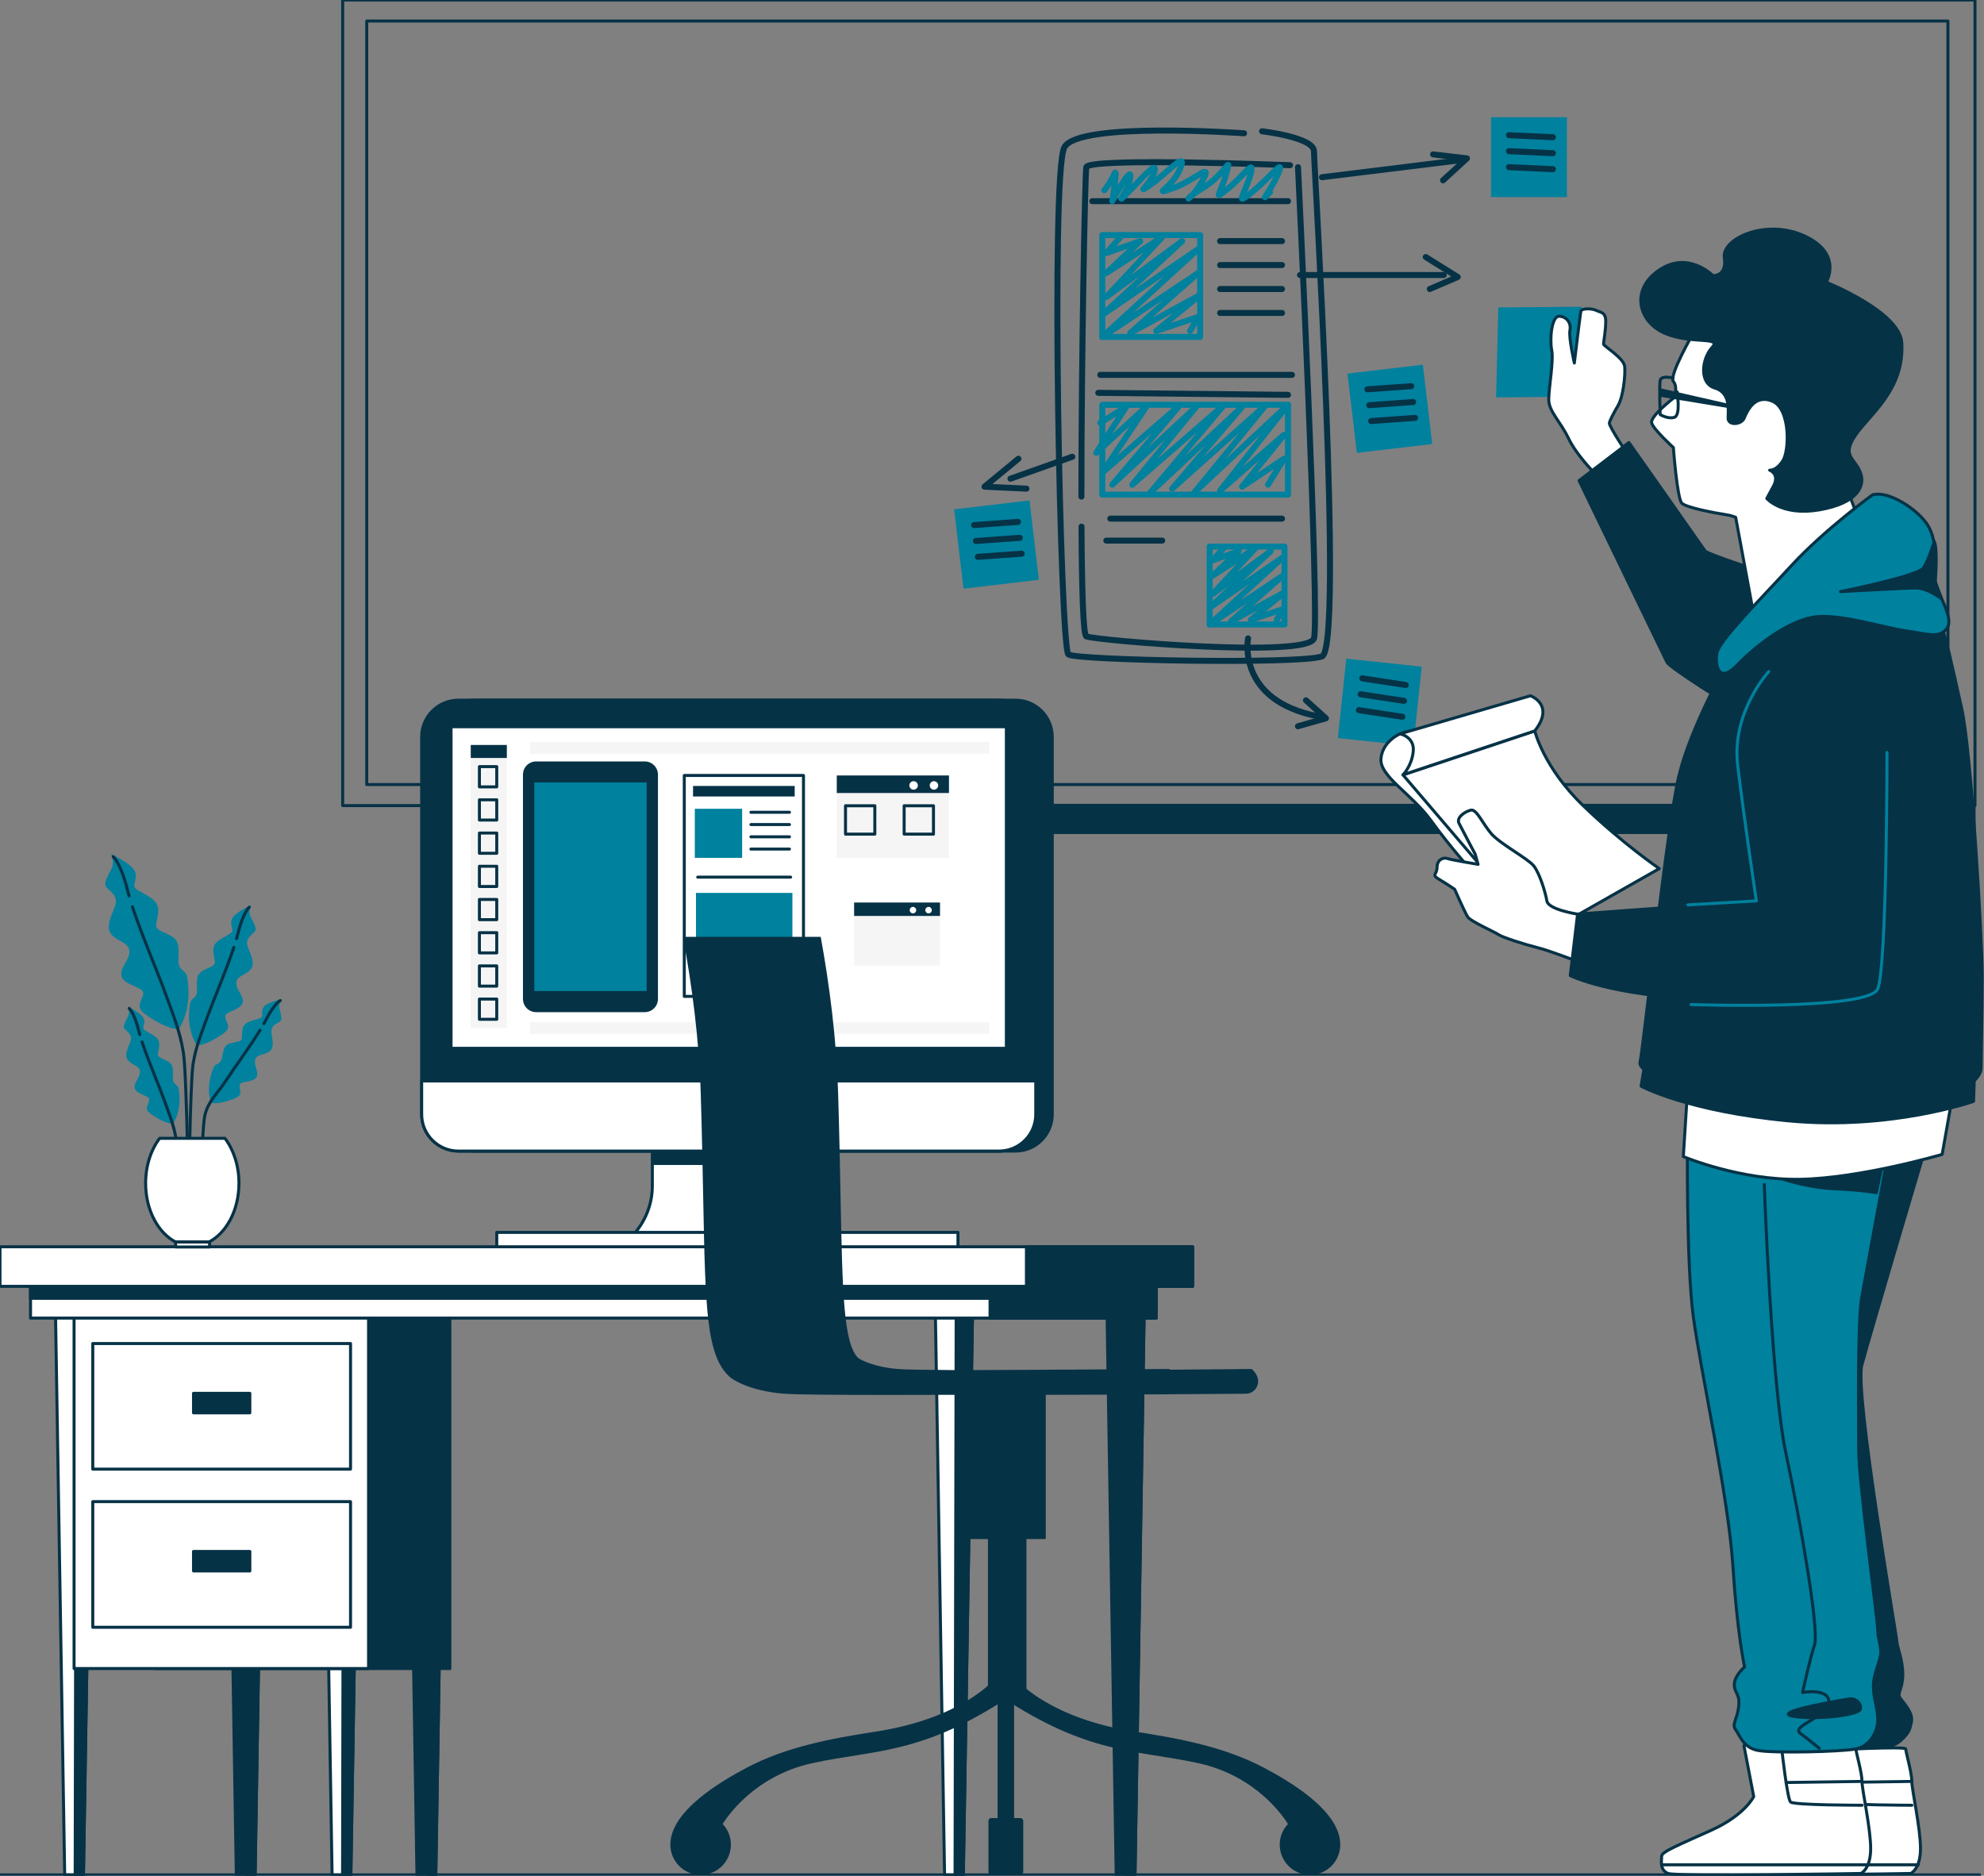 <svg xmlns="http://www.w3.org/2000/svg" width="660" height="624" viewBox="0 0 660 624" fill="none"><rect x="0" y="0" width="660" height="624" fill="#808080" stroke="none"/><g clip-path="url(#clip0_1993_682)"><path d="M657 0H114V268H657V0Z" stroke="#063246" stroke-linecap="round" stroke-linejoin="round"></path><path d="M648 7H122V261H648V7Z" stroke="#063246" stroke-linecap="round" stroke-linejoin="round"></path><path d="M413.852 44.342C413.852 44.342 358.717 40.35 354.077 48.996C349.423 57.628 352.751 215.726 355.403 217.714C358.055 219.703 432.456 221.029 439.762 218.377C447.068 215.726 437.11 54.977 437.11 50.322C437.11 45.668 419.847 43.679 419.847 43.679" stroke="#063246" stroke-width="2" stroke-linecap="round" stroke-linejoin="round"></path><path d="M359.773 175.189C359.889 196.026 360.335 211.301 361.387 211.719C364.702 213.045 435.111 219.025 437.114 212.382C439.103 205.739 431.797 55.625 431.797 55.625" stroke="#063246" stroke-width="2" stroke-linecap="round" stroke-linejoin="round"></path><path d="M429.129 54.961C429.129 54.961 362.048 52.31 361.371 55.624C360.953 57.742 359.714 119.981 359.743 165.216" stroke="#063246" stroke-width="2" stroke-linecap="round" stroke-linejoin="round"></path><path d="M363.375 66.922H428.467" stroke="#063246" stroke-width="2" stroke-linecap="round" stroke-linejoin="round"></path><path d="M422.487 63.911C418.496 68.119 422.487 63.911 425.139 57.902C427.79 51.893 422.487 59.098 416.507 63.911C410.527 68.724 413.855 65.107 415.844 58.493C417.833 51.878 413.855 58.493 408.538 62.7C403.22 66.908 405.886 65.107 407.875 57.887C409.864 50.668 407.875 57.887 399.906 62.7C391.937 67.514 395.914 67.514 399.906 60.294C403.898 53.074 397.255 60.294 389.948 62.7C382.642 65.107 389.948 62.7 392.6 56.086C395.251 49.472 387.945 57.887 382.642 61.505C377.325 65.107 382.642 61.505 383.968 57.297C385.294 53.089 380.654 58.493 375.336 63.911C370.019 69.329 375.336 63.911 375.999 59.098C376.662 54.285 370.019 66.908 370.019 66.908C370.019 66.908 372.007 54.876 370.682 57.887C369.356 60.899 367.367 63.306 367.367 63.306" stroke="#00819E" stroke-width="2" stroke-linecap="round" stroke-linejoin="round"></path><path d="M399.241 78.205H366.688V112.084H399.241V78.205Z" stroke="#00819E" stroke-width="2" stroke-linecap="round" stroke-linejoin="round"></path><path d="M373.331 78.205L368.028 84.185L379.311 80.208L368.028 90.829L386.617 78.868L368.028 98.798L393.26 80.208L366.688 104.778L398.578 82.86L366.688 112.084L398.578 90.829L375.997 110.758L399.241 98.135L384.629 110.095L398.578 105.441L395.912 110.095" stroke="#00819E" stroke-width="2" stroke-linecap="round" stroke-linejoin="round"></path><path d="M427.301 181.832H402.414V207.742H427.301V181.832Z" stroke="#00819E" stroke-width="2" stroke-linecap="round" stroke-linejoin="round"></path><path d="M407.487 181.832L403.423 186.4L412.055 183.36L403.423 191.487L417.646 182.336L403.423 197.583L422.718 183.36L402.414 202.151L426.782 185.391L402.414 207.742L426.782 191.487L409.518 206.719L427.301 197.064L416.118 206.215L426.782 202.655L424.75 206.215" stroke="#00819E" stroke-width="2" stroke-linecap="round" stroke-linejoin="round"></path><path d="M366.023 124.709H429.79" stroke="#063246" stroke-width="2" stroke-linecap="round" stroke-linejoin="round"></path><path d="M365.359 130.689L428.463 131.352" stroke="#063246" stroke-width="2" stroke-linecap="round" stroke-linejoin="round"></path><path d="M405.883 80.209H426.475" stroke="#063246" stroke-width="2" stroke-linecap="round" stroke-linejoin="round"></path><path d="M405.883 88.178H426.475" stroke="#063246" stroke-width="2" stroke-linecap="round" stroke-linejoin="round"></path><path d="M405.883 96.147H426.475" stroke="#063246" stroke-width="2" stroke-linecap="round" stroke-linejoin="round"></path><path d="M405.883 104.115H426.475" stroke="#063246" stroke-width="2" stroke-linecap="round" stroke-linejoin="round"></path><path d="M428.465 134.666H366.688V164.553H428.465V134.666Z" stroke="#00819E" stroke-width="2" stroke-linecap="round" stroke-linejoin="round"></path><path d="M366.029 140.646L374.661 135.329L364.703 150.618L381.304 135.329L366.692 157.247L392.602 134.666L370.021 161.239L397.919 135.329L376.664 161.239L407.214 134.666L382.644 163.89L413.194 135.329L389.95 162.565L421.163 134.666L397.256 163.89L428.47 134.666L405.888 163.228L427.144 144.638L413.194 161.902L427.144 152.607L424.406 157.046L421.826 161.239" stroke="#00819E" stroke-width="2" stroke-linecap="round" stroke-linejoin="round"></path><path d="M369.352 172.537H426.475" stroke="#063246" stroke-width="2" stroke-linecap="round" stroke-linejoin="round"></path><path d="M368.031 179.844H386.621" stroke="#063246" stroke-width="2" stroke-linecap="round" stroke-linejoin="round"></path><path d="M439.766 58.953L485.36 53.348" stroke="#063246" stroke-width="2" stroke-linecap="round" stroke-linejoin="round"></path><path d="M432.461 91.492H480.275" stroke="#063246" stroke-width="2" stroke-linecap="round" stroke-linejoin="round"></path><path d="M356.733 151.943L336.141 159.249" stroke="#063246" stroke-width="2" stroke-linecap="round" stroke-linejoin="round"></path><path d="M415.182 212.381C415.182 212.381 411.19 232.973 438.426 238.291" stroke="#063246" stroke-width="2" stroke-linecap="round" stroke-linejoin="round"></path><path d="M434.447 232.975L441.09 238.955L431.781 241.606" stroke="#063246" stroke-width="2" stroke-linecap="round" stroke-linejoin="round"></path><path d="M474.289 85.512L484.924 92.155L475.629 96.147" stroke="#063246" stroke-width="2" stroke-linecap="round" stroke-linejoin="round"></path><path d="M476.727 51.359L488.01 52.685L480.041 59.991" stroke="#063246" stroke-width="2" stroke-linecap="round" stroke-linejoin="round"></path><path d="M338.791 152.607L327.508 161.902L341.457 162.565" stroke="#063246" stroke-width="2" stroke-linecap="round" stroke-linejoin="round"></path><path d="M521.247 39H496V65.573H521.247V39Z" fill="#00819E"></path><path d="M501.977 44.98L516.589 45.643" stroke="#063246" stroke-width="2" stroke-linecap="round" stroke-linejoin="round"></path><path d="M501.977 50.297L516.589 50.96" stroke="#063246" stroke-width="2" stroke-linecap="round" stroke-linejoin="round"></path><path d="M501.977 55.615L516.589 56.278" stroke="#063246" stroke-width="2" stroke-linecap="round" stroke-linejoin="round"></path><path d="M473.331 121.321L448.258 124.279L451.372 150.669L476.445 147.71L473.331 121.321Z" fill="#00819E"></path><path d="M454.891 129.521L469.474 128.469" stroke="#063246" stroke-width="2" stroke-linecap="round" stroke-linejoin="round"></path><path d="M455.516 134.794L470.099 133.742" stroke="#063246" stroke-width="2" stroke-linecap="round" stroke-linejoin="round"></path><path d="M456.133 140.07L470.731 139.018" stroke="#063246" stroke-width="2" stroke-linecap="round" stroke-linejoin="round"></path><path d="M342.479 166.49L317.406 169.449L320.52 195.839L345.594 192.88L342.479 166.49Z" fill="#00819E"></path><path d="M324.031 174.683L338.629 173.631" stroke="#063246" stroke-width="2" stroke-linecap="round" stroke-linejoin="round"></path><path d="M324.648 179.972L339.246 178.92" stroke="#063246" stroke-width="2" stroke-linecap="round" stroke-linejoin="round"></path><path d="M325.281 185.247L339.865 184.195" stroke="#063246" stroke-width="2" stroke-linecap="round" stroke-linejoin="round"></path><path d="M472.965 221.781L447.859 219.111L445.049 245.535L470.155 248.205L472.965 221.781Z" fill="#00819E"></path><path d="M453.188 225.668L467.641 227.873" stroke="#063246" stroke-width="2" stroke-linecap="round" stroke-linejoin="round"></path><path d="M452.633 230.957L467.087 233.162" stroke="#063246" stroke-width="2" stroke-linecap="round" stroke-linejoin="round"></path><path d="M452.07 236.246L466.524 238.451" stroke="#063246" stroke-width="2" stroke-linecap="round" stroke-linejoin="round"></path><path d="M656.699 267.92H302.734V276.97H656.699V267.92Z" fill="#063246" stroke="#063246" stroke-linecap="round" stroke-linejoin="round"></path><path d="M596.726 580.742L599.968 597.674C599.968 597.674 597.086 603.799 585.918 608.842C574.75 613.886 569.346 616.047 569.346 617.488C569.346 618.93 568.625 622.172 571.507 623.253C574.389 624.333 635.634 623.253 635.634 623.253C635.634 623.253 638.876 621.812 638.876 614.967C638.876 608.122 635.994 595.512 635.994 592.63C635.994 589.748 633.962 582.802 633.962 581.837C633.962 580.871 609.335 582.183 609.335 582.183C609.335 582.183 602.13 575.338 596.726 580.742Z" fill="white" stroke="#063246" stroke-linecap="round" stroke-linejoin="round"></path><path d="M609.336 582.184C609.336 582.184 611.137 598.395 612.218 599.476C613.299 600.557 635.995 600.557 635.995 600.557" fill="white"></path><path d="M609.336 582.184C609.336 582.184 611.137 598.395 612.218 599.476C613.299 600.557 635.995 600.557 635.995 600.557" stroke="#063246" stroke-linecap="round" stroke-linejoin="round"></path><path d="M635.992 592.631L610.773 592.991" stroke="#063246" stroke-linecap="round" stroke-linejoin="round"></path><path d="M569.344 620.371H638.154" stroke="#063246" stroke-linecap="round" stroke-linejoin="round"></path><path d="M641.759 377.67C641.759 377.67 621.786 444.909 619.351 454.161C616.915 463.412 631.037 544.788 631.037 546.244C631.037 547.699 632.983 552.094 632.983 556.965C632.983 561.836 631.037 563.306 632.003 564.761C632.983 566.217 636.384 569.632 635.894 572.557C635.404 575.483 634.914 576.448 632.968 578.408C631.023 580.368 629.078 580.843 629.078 580.843H617.391C617.391 580.843 614.465 558.911 606.669 500.937C598.873 442.949 611.54 409.82 613.975 399.098C616.411 388.377 621.282 379.125 621.282 379.125L641.744 377.67H641.759Z" fill="#063246" stroke="#063246" stroke-linecap="round" stroke-linejoin="round"></path><path d="M580.147 580.742L583.39 597.674C583.39 597.674 580.508 603.799 569.34 608.842C558.171 613.886 552.768 616.047 552.768 617.488C552.768 618.93 552.047 622.172 554.929 623.253C557.811 624.333 619.056 623.253 619.056 623.253C619.056 623.253 622.298 621.812 622.298 614.967C622.298 608.122 619.416 595.512 619.416 592.63C619.416 589.748 617.384 582.802 617.384 581.837C617.384 580.871 592.757 582.183 592.757 582.183C592.757 582.183 585.551 575.338 580.147 580.742Z" fill="white" stroke="#063246" stroke-linecap="round" stroke-linejoin="round"></path><path d="M592.758 582.184C592.758 582.184 594.559 598.395 595.64 599.476C596.721 600.557 619.417 600.557 619.417 600.557" fill="white"></path><path d="M592.758 582.184C592.758 582.184 594.559 598.395 595.64 599.476C596.721 600.557 619.417 600.557 619.417 600.557" stroke="#063246" stroke-linecap="round" stroke-linejoin="round"></path><path d="M619.414 592.631L594.195 592.991" stroke="#063246" stroke-linecap="round" stroke-linejoin="round"></path><path d="M552.766 620.371H621.576" stroke="#063246" stroke-linecap="round" stroke-linejoin="round"></path><path d="M561.361 377.67C561.361 377.67 560.871 420.066 563.306 438.093C565.741 456.121 574.993 498.026 576.463 520.924C577.933 543.823 580.354 554.544 580.354 554.544C580.354 554.544 576.938 557.469 576.938 560.395C576.938 563.32 578.884 563.32 578.394 567.701C577.904 572.082 575.958 573.552 577.414 575.497C578.869 577.442 579.849 581.348 584.72 582.313C589.591 583.293 612.489 582.803 617.36 581.823C622.231 580.843 624.666 575.973 624.666 572.082C624.666 568.191 623.21 565.266 623.21 560.87C623.21 556.475 625.646 552.584 625.646 549.659C625.646 546.734 624.666 545.278 624.666 542.353C624.666 539.428 618.325 492.651 618.325 482.91C618.325 473.168 617.835 440.038 619.305 431.752C620.761 423.466 628.081 384.011 628.081 384.011L561.332 377.67H561.361Z" fill="#00819E" stroke="#063246" stroke-linecap="round" stroke-linejoin="round"></path><path d="M592.242 391.965C592.242 391.965 600.557 395.02 610.183 395.467C619.809 395.899 624.176 396.778 624.176 396.778L626.799 384.529L592.242 391.965Z" fill="#063246" stroke="#063246" stroke-linecap="round" stroke-linejoin="round"></path><path d="M586.898 394.068C586.898 394.068 589.291 461.019 594.075 483.341C598.859 505.663 605.229 542.323 603.643 547.108C602.044 551.892 599.652 563.046 599.652 563.046C599.652 563.046 608.413 561.446 608.413 566.23C608.413 571.015 595.66 574.199 598.845 576.591C602.029 578.984 605.2 581.621 605.2 581.621" stroke="#063246" stroke-linecap="round" stroke-linejoin="round"></path><path d="M615.213 565.179C615.213 565.179 588.755 569.473 596.263 570.9C603.771 572.326 618.066 570.539 618.787 568.752C619.507 566.966 617.36 564.818 615.213 565.179Z" fill="#063246" stroke="#063246" stroke-linecap="round" stroke-linejoin="round"></path><path d="M498.43 102.286L497.695 132.202L525.911 131.957L526.156 102.041L498.43 102.286Z" fill="#00819E"></path><path d="M530.536 157.493C530.536 157.493 524.455 151.411 521.774 145.82C519.094 140.229 515.203 136.828 515.203 132.937C515.203 129.046 516.904 120.054 516.183 116.394C515.463 112.734 516.183 105.211 518.618 105.211C521.054 105.211 522.754 107.402 522.264 109.837C521.774 112.273 523.72 120.775 523.72 120.775C523.72 120.775 525.665 104.477 525.91 103.511C526.155 102.531 529.556 102.531 531.011 103.266C532.467 104.001 534.167 103.756 534.167 106.912C534.167 110.068 533.432 113.728 533.432 114.449C533.432 115.169 540.249 119.074 540.479 121.985C540.724 124.911 539.989 131.957 538.289 134.868C536.588 137.794 535.608 139.739 535.363 140.704C535.118 141.684 541.935 151.887 541.935 151.887L530.507 157.478L530.536 157.493Z" fill="white" stroke="#063246" stroke-linecap="round" stroke-linejoin="round"></path><path d="M541.877 147.217L525.305 159.884C525.305 159.884 553.564 218.347 554.544 220.307C555.523 222.252 575.986 234.919 575.986 234.919L606.681 196.919C606.681 196.919 568.19 184.742 567.21 183.272C566.23 181.816 541.877 147.217 541.877 147.217Z" fill="#063246" stroke="#063246" stroke-linecap="round" stroke-linejoin="round"></path><path d="M561.418 362.063L559.977 384.76C559.977 384.76 578.71 392.686 598.885 392.325C619.06 391.965 646.079 384.039 646.079 384.039L650.042 361.703C650.042 361.703 601.407 365.666 586.636 364.225C571.865 362.784 561.418 362.063 561.418 362.063Z" fill="white" stroke="#063246" stroke-linecap="round" stroke-linejoin="round"></path><path d="M547.01 354.857L545.93 361.342C545.93 361.342 561.19 369.671 594.925 372.871C629.15 376.113 656.53 366.386 656.53 366.386L656.89 355.218C656.89 355.218 630.231 362.063 602.131 361.702C574.03 361.342 547.01 354.857 547.01 354.857Z" fill="#063246" stroke="#063246" stroke-linecap="round" stroke-linejoin="round"></path><path d="M574.386 220.84C574.386 220.84 562.497 241.735 558.534 257.947C554.571 274.159 546.646 349.093 545.565 353.416C544.484 357.739 569.702 366.386 586.274 366.746C602.847 367.106 639.954 367.827 646.438 365.305C652.923 362.783 659.047 359.18 659.047 355.218C659.047 351.255 659.408 336.484 659.408 324.595C659.408 312.707 655.805 250.021 652.563 235.611C649.32 221.2 647.159 211.113 646.078 209.312C644.997 207.51 637.071 198.864 620.86 199.945C604.648 201.025 590.958 207.15 584.833 210.753C578.709 214.355 574.386 220.84 574.386 220.84Z" fill="#063246" stroke="#063246" stroke-linecap="round" stroke-linejoin="round"></path><path d="M465.732 244.128C465.732 244.128 459.881 246.564 459.391 252.414C458.901 258.265 469.623 264.101 475.963 272.877C482.304 281.653 490.576 290.905 490.576 290.905L503.242 308.442L518.345 295.775L479.364 250.469C479.364 250.469 481.31 246.088 478.874 244.618C476.439 243.163 470.098 242.183 465.717 244.128H465.732Z" fill="white" stroke="#063246" stroke-linecap="round" stroke-linejoin="round"></path><path d="M466.711 257.774L510.562 243.162C510.562 243.162 513.487 255.339 526.644 268.006C539.801 280.673 551.978 288.959 551.978 288.959L512.507 311.367L466.711 257.774Z" fill="white" stroke="#063246" stroke-linecap="round" stroke-linejoin="round"></path><path d="M466.715 257.774C466.715 257.774 469.641 254.849 470.131 249.978C470.621 245.108 465.75 244.128 465.75 244.128L509.111 231.461C509.111 231.461 517.397 234.386 510.567 243.148L466.715 257.76V257.774Z" fill="white" stroke="#063246" stroke-linecap="round" stroke-linejoin="round"></path><path d="M524.818 304.104C524.818 304.104 515.077 302.648 514.587 299.723C514.097 296.798 512.151 290.471 510.206 288.036C508.261 285.601 498.995 280.73 496.069 277.315C493.144 273.899 491.199 269.029 489.253 269.519C487.308 270.009 484.382 271.954 485.362 273.899C486.342 275.845 490.723 284.131 490.723 284.131L491.703 287.546C491.703 287.546 482.927 286.091 481.471 285.601C480.016 285.111 478.056 286.091 478.056 288.526C478.056 290.961 476.111 290.961 478.546 292.417C480.982 293.872 483.907 295.832 483.907 295.832C483.907 295.832 487.322 303.628 488.288 305.084C489.268 306.539 497.064 309.954 498.519 310.934C499.975 311.914 507.771 314.35 511.676 315.315C515.567 316.295 524.343 319.696 524.343 319.696L526.778 308.485L524.833 304.104H524.818Z" fill="white" stroke="#063246" stroke-linecap="round" stroke-linejoin="round"></path><path d="M628.111 236.864C628.111 236.864 627.131 278.28 627.131 280.226C627.131 282.171 628.587 322.131 624.206 325.532C619.825 328.933 598.382 333.328 567.198 332.348C536.014 331.368 522.367 324.552 522.367 324.552L524.803 304.089L584.246 299.708C584.246 299.708 577.905 254.402 578.885 238.81C579.865 223.218 592.532 214.932 592.532 214.932" fill="#063246"></path><path d="M628.111 236.864C628.111 236.864 627.131 278.28 627.131 280.226C627.131 282.171 628.587 322.131 624.206 325.532C619.825 328.933 598.382 333.328 567.198 332.348C536.014 331.368 522.367 324.552 522.367 324.552L524.803 304.089L584.246 299.708C584.246 299.708 577.905 254.402 578.885 238.81C579.865 223.218 592.532 214.932 592.532 214.932" stroke="#063246" stroke-linecap="round" stroke-linejoin="round"></path><path d="M562.516 334.179C562.516 334.179 621.527 336.254 624.625 329.005C627.737 321.757 627.737 250.324 627.737 250.324" stroke="#00819E" stroke-linecap="round" stroke-linejoin="round"></path><path d="M588.397 223.404C588.397 223.404 575.975 236.864 578.05 254.459C580.125 272.054 584.275 299.708 584.275 299.708L561.492 301.034" stroke="#00819E" stroke-linecap="round" stroke-linejoin="round"></path><path d="M563.261 110.889C563.261 110.889 555.09 125.026 556.661 126.899C558.232 128.773 556.978 132.231 556.978 132.231C556.978 132.231 548.807 138.514 549.441 140.705C550.075 142.909 556.661 148.875 556.661 148.875C556.661 148.875 557.915 165.837 559.485 167.407C561.056 168.978 571.734 170.866 573.939 171.183C576.144 171.5 577.398 172.119 577.398 172.119L583.681 206.042L618.857 174.324L613.208 159.251C613.208 159.251 610.066 139.148 610.383 129.724C610.7 120.299 594.373 109.002 584.632 106.163C574.89 103.338 563.275 110.875 563.275 110.875L563.261 110.889Z" fill="white" stroke="#063246" stroke-linecap="round" stroke-linejoin="round"></path><path d="M569.845 91.723C569.845 91.723 561.674 83.249 551.947 89.835C542.22 96.42 545.044 107.113 553.835 110.874C562.625 114.65 572.986 111.811 569.542 115.586C566.084 119.362 565.147 127.518 570.479 129.089C575.811 130.66 574.874 136.626 574.874 139.133C574.874 141.64 579.269 141.338 580.206 139.133C581.143 136.928 583.664 130.962 589.63 133.484C595.596 136.006 595.279 149.811 593.089 153.27C590.884 156.728 588.694 156.411 588.694 156.411C588.694 156.411 592.152 157.665 589.947 161.743L587.743 165.821C587.743 165.821 592.772 171.787 605.323 169.597C617.889 167.392 620.714 161.743 618.826 157.031C616.938 152.319 612.543 151.699 617.255 144.782C621.967 137.865 633.597 129.709 632.646 114.001C632.012 103.64 607.528 93.898 607.528 93.898C607.528 93.898 613.177 84.474 600.308 78.508C587.425 72.542 572.669 79.445 573.62 85.728C574.557 92.011 569.845 91.694 569.845 91.694V91.723Z" fill="#063246" stroke="#063246" stroke-linecap="round" stroke-linejoin="round"></path><path d="M556.575 125.775C556.575 125.775 552.583 124.708 552.266 126.596C551.949 128.484 552.266 137.908 552.266 137.908C552.266 137.908 554.773 139.479 556.978 138.845C559.183 138.211 557.915 130.372 557.915 130.372" stroke="#063246" stroke-linecap="round" stroke-linejoin="round"></path><path d="M581.477 136.324L552.555 131.54L552.583 129.738L581.477 136.324Z" fill="#063246" stroke="#063246" stroke-linecap="round" stroke-linejoin="round"></path><path d="M622.935 164.595C622.935 164.595 606.925 176.21 595.93 188.157C584.935 200.088 571.749 213.274 571.115 217.367C570.481 221.459 571.749 227.728 578.018 221.142C584.301 214.542 595.916 205.752 604.706 205.132C613.496 204.498 626.999 208.908 633.916 209.844C640.833 210.781 645.228 212.669 647.736 208.908C650.243 205.147 643.658 196.659 643.658 192.264C643.658 187.868 644.594 180.332 641.453 174.985C638.311 169.654 628.267 163.054 622.921 164.624L622.935 164.595Z" fill="#00819E" stroke="#063246" stroke-linecap="round" stroke-linejoin="round"></path><path d="M643.456 180.145C643.456 180.145 641.641 186.197 639.825 188.935C638.009 191.659 612.258 196.817 612.258 196.817C612.258 196.817 633.47 195.607 637.404 195.607C641.338 195.607 645.892 199.238 645.892 199.238L643.774 193.489C643.774 193.489 644.681 182.883 643.471 180.159L643.456 180.145Z" fill="#063246" stroke="#063246" stroke-linecap="round" stroke-linejoin="round"></path><path d="M270.715 394.501V377.598H219.889V394.501C219.889 400.02 217.987 405.367 214.485 409.69L212.266 412.442H278.338L276.118 409.69C272.617 405.367 270.715 400.02 270.715 394.501Z" fill="#063246" stroke="#063246" stroke-linecap="round" stroke-linejoin="round"></path><path d="M267.832 394.501V377.598H217.006V394.501C217.006 400.02 215.104 405.367 211.602 409.69L209.383 412.442H275.455L273.236 409.69C269.734 405.367 267.832 400.02 267.832 394.501Z" fill="white" stroke="#063246" stroke-linecap="round" stroke-linejoin="round"></path><path d="M268.238 382.383H217.211V387.556H268.238V382.383Z" fill="#063246"></path><path d="M332.336 232.932H152.493C145.745 232.932 140.273 238.403 140.273 245.152V370.71C140.273 377.459 145.745 382.93 152.493 382.93H332.336C339.085 382.93 344.556 377.459 344.556 370.71V245.152C344.556 238.403 339.085 232.932 332.336 232.932Z" fill="#063246" stroke="#063246" stroke-linecap="round" stroke-linejoin="round"></path><path d="M337.829 232.932H157.986C151.237 232.932 145.766 238.403 145.766 245.152V370.71C145.766 377.459 151.237 382.93 157.986 382.93H337.829C344.577 382.93 350.049 377.459 350.049 370.71V245.152C350.049 238.403 344.577 232.932 337.829 232.932Z" fill="#063246" stroke="#063246" stroke-linecap="round" stroke-linejoin="round"></path><path d="M140.273 359.613H344.556V370.709C344.556 377.453 339.08 382.929 332.336 382.929H152.493C145.749 382.929 140.273 377.453 140.273 370.709V359.613Z" fill="white" stroke="#063246" stroke-linecap="round" stroke-linejoin="round"></path><path d="M334.281 242.27H150.547V348.244H334.281V242.27Z" fill="white"></path><path d="M214.491 253.309H178.35C175.93 253.309 173.969 255.27 173.969 257.689V332.336C173.969 334.755 175.93 336.716 178.35 336.716H214.491C216.91 336.716 218.872 334.755 218.872 332.336V257.689C218.872 255.27 216.91 253.309 214.491 253.309Z" fill="#063246"></path><path d="M215.109 260.297H177.742V329.698H215.109V260.297Z" fill="#00819E"></path><path d="M264.368 261.465H230.547V264.967H264.368V261.465Z" fill="#063246"></path><path d="M246.883 269.059H231.133V285.386H246.883V269.059Z" fill="#00819E"></path><path d="M262.032 319.207H253.602V327.954H262.032V319.207Z" fill="#00819E"></path><path d="M263.601 297.045H231.523V313.372H263.601V297.045Z" fill="#00819E"></path><path d="M249.797 270.227H262.622" stroke="#063246" stroke-linecap="round" stroke-linejoin="round"></path><path d="M249.797 274.305H262.622" stroke="#063246" stroke-linecap="round" stroke-linejoin="round"></path><path d="M249.797 278.383H262.622" stroke="#063246" stroke-linecap="round" stroke-linejoin="round"></path><path d="M249.797 282.461H262.622" stroke="#063246" stroke-linecap="round" stroke-linejoin="round"></path><path d="M232.102 291.799H263.012" stroke="#063246" stroke-linecap="round" stroke-linejoin="round"></path><path d="M232.102 317.465H263.012" stroke="#063246" stroke-linecap="round" stroke-linejoin="round"></path><path d="M267.29 257.979H227.633V331.472H267.29V257.979Z" stroke="#063246" stroke-linecap="round" stroke-linejoin="round"></path><path d="M315.69 257.979H278.367V285.387H315.69V257.979Z" fill="#F5F5F5"></path><path d="M315.69 257.979H278.367V263.815H315.69V257.979Z" fill="#063246"></path><path d="M291.022 268.051H281.266V277.49H291.022V268.051Z" stroke="#063246" stroke-linecap="round" stroke-linejoin="round"></path><path d="M310.529 268.051H300.773V277.49H310.529V268.051Z" stroke="#063246" stroke-linecap="round" stroke-linejoin="round"></path><path d="M312.106 261.293C312.106 262.071 311.472 262.705 310.693 262.705C309.915 262.705 309.281 262.071 309.281 261.293C309.281 260.515 309.915 259.881 310.693 259.881C311.472 259.881 312.106 260.515 312.106 261.293Z" fill="white"></path><path d="M303.92 262.705C304.7 262.705 305.332 262.073 305.332 261.293C305.332 260.513 304.7 259.881 303.92 259.881C303.14 259.881 302.508 260.513 302.508 261.293C302.508 262.073 303.14 262.705 303.92 262.705Z" fill="white"></path><path d="M312.709 300.244H284.133V321.24H312.709V300.244Z" fill="#F5F5F5"></path><path d="M312.709 300.244H284.133V304.711H312.709V300.244Z" fill="#063246"></path><path d="M309.974 302.78C309.974 303.385 309.484 303.861 308.893 303.861C308.302 303.861 307.812 303.371 307.812 302.78C307.812 302.189 308.302 301.699 308.893 301.699C309.484 301.699 309.974 302.189 309.974 302.78Z" fill="white"></path><path d="M304.787 302.78C304.787 303.385 304.297 303.861 303.706 303.861C303.115 303.861 302.625 303.371 302.625 302.78C302.625 302.189 303.115 301.699 303.706 301.699C304.297 301.699 304.787 302.189 304.787 302.78Z" fill="white"></path><path d="M168.605 247.832H156.602V341.976H168.605V247.832Z" fill="#F5F5F5"></path><path d="M168.605 247.832H156.602V252.155H168.605V247.832Z" fill="#063246"></path><path d="M165.249 255.037H159.484V261.767H165.249V255.037Z" stroke="#063246" stroke-linecap="round" stroke-linejoin="round"></path><path d="M165.249 266.076H159.484V272.806H165.249V266.076Z" stroke="#063246" stroke-linecap="round" stroke-linejoin="round"></path><path d="M165.249 277.129H159.484V283.859H165.249V277.129Z" stroke="#063246" stroke-linecap="round" stroke-linejoin="round"></path><path d="M165.249 288.182H159.484V294.911H165.249V288.182Z" stroke="#063246" stroke-linecap="round" stroke-linejoin="round"></path><path d="M165.249 299.221H159.484V305.95H165.249V299.221Z" stroke="#063246" stroke-linecap="round" stroke-linejoin="round"></path><path d="M165.249 310.273H159.484V317.003H165.249V310.273Z" stroke="#063246" stroke-linecap="round" stroke-linejoin="round"></path><path d="M165.249 321.326H159.484V328.056H165.249V321.326Z" stroke="#063246" stroke-linecap="round" stroke-linejoin="round"></path><path d="M165.249 332.363H159.484V339.093H165.249V332.363Z" stroke="#063246" stroke-linecap="round" stroke-linejoin="round"></path><path d="M329.048 246.867H176.297V250.715H329.048V246.867Z" fill="#F5F5F5"></path><path d="M329.048 340.061H176.297V343.908H329.048V340.061Z" fill="#F5F5F5"></path><path d="M275.469 412.443H209.383V415.455H275.469V412.443Z" fill="#063246" stroke="#063246" stroke-linecap="round" stroke-linejoin="round"></path><path d="M318.678 409.979H165.25V415.455H318.678V409.979Z" fill="white" stroke="#063246" stroke-linecap="round" stroke-linejoin="round"></path><path d="M27.757 623.729H21.518L18.391 432.545H30.884L27.757 623.729Z" fill="white" stroke="#063246" stroke-linecap="round" stroke-linejoin="round"></path><path d="M27.76 623.729H25.008L25.383 432.545H30.887L27.76 623.729Z" fill="#063246" stroke="#063246" stroke-linecap="round" stroke-linejoin="round"></path><path d="M116.711 623.729H110.471L107.344 432.545H119.838L116.711 623.729Z" fill="white" stroke="#063246" stroke-linecap="round" stroke-linejoin="round"></path><path d="M116.713 623.729H113.961L114.321 432.545H119.84L116.713 623.729Z" fill="#063246" stroke="#063246" stroke-linecap="round" stroke-linejoin="round"></path><path d="M84.867 623.729H78.613L75.5 432.545H87.98L84.867 623.729Z" fill="#063246" stroke="#063246" stroke-linecap="round" stroke-linejoin="round"></path><path d="M84.87 623.729H82.117L82.477 432.545H87.982L84.87 623.729Z" fill="#063246" stroke="#063246" stroke-linecap="round" stroke-linejoin="round"></path><path d="M144.968 623.729H138.714L135.602 432.545H148.081L144.968 623.729Z" fill="#063246" stroke="#063246" stroke-linecap="round" stroke-linejoin="round"></path><path d="M144.97 623.729H142.203L142.578 432.545H148.083L144.97 623.729Z" fill="#063246" stroke="#063246" stroke-linecap="round" stroke-linejoin="round"></path><path d="M149.65 435.471H51.688V555.078H149.65V435.471Z" fill="#063246" stroke="#063246" stroke-linecap="round" stroke-linejoin="round"></path><path d="M122.603 435.471H24.641V555.078H122.603V435.471Z" fill="white" stroke="#063246" stroke-linecap="round" stroke-linejoin="round"></path><path d="M320.461 623.729H314.221L311.094 432.545H323.588L320.461 623.729Z" fill="white" stroke="#063246" stroke-linecap="round" stroke-linejoin="round"></path><path d="M320.463 623.729H317.711L318.086 432.545H323.59L320.463 623.729Z" fill="#063246" stroke="#063246" stroke-linecap="round" stroke-linejoin="round"></path><path d="M377.57 623.729H371.316L368.203 432.545H380.683L377.57 623.729Z" fill="#063246" stroke="#063246" stroke-linecap="round" stroke-linejoin="round"></path><path d="M377.571 623.729H374.805L375.179 432.545H380.684L377.571 623.729Z" fill="#063246" stroke="#063246" stroke-linecap="round" stroke-linejoin="round"></path><path d="M384.627 425.34H10.156V438.497H384.627V425.34Z" fill="white" stroke="#063246" stroke-linecap="round" stroke-linejoin="round"></path><path d="M384.627 425.34H10.156V431.911H384.627V425.34Z" fill="#063246" stroke="#063246" stroke-linecap="round" stroke-linejoin="round"></path><path d="M384.63 425.34H329.352V438.497H384.63V425.34Z" fill="#063246" stroke="#063246" stroke-linecap="round" stroke-linejoin="round"></path><path d="M396.735 414.777H0V427.934H396.735V414.777Z" fill="white" stroke="#063246" stroke-linecap="round" stroke-linejoin="round"></path><path d="M36.912 284.107C36.912 284.107 38.251 286.64 37.063 289.029C35.869 291.417 34.38 293.799 35.272 294.993C36.164 296.188 38.848 297.677 38.553 300.209C38.258 302.742 34.675 307.814 36.912 310.649C39.15 313.484 42.877 313.333 43.028 316.463C43.179 319.592 39.452 322.125 40.495 324.96C41.538 327.795 47.654 328.392 47.654 330.327C47.654 332.263 45.266 334.349 47.208 336.443C49.144 338.529 58.526 343.976 59.864 341.738C61.202 339.501 63.907 333.313 62.13 324.528C61.835 323.053 59.734 322.722 59.432 320.636C59.13 318.549 60.029 314.822 58.54 312.736C57.051 310.649 52.28 309.901 51.978 308.261C51.683 306.62 53.77 302.598 51.683 300.058C49.597 297.526 44.675 296.331 44.675 294.691C44.675 293.051 46.165 290.964 44.078 288.727C41.992 286.489 36.919 284.107 36.919 284.107H36.912Z" fill="#00819E"></path><path d="M44.047 301.678C47.148 311.053 52.587 323.744 54.796 329.882C57.48 337.335 59.811 342.732 61.005 350.185C62.2 357.639 62.847 407.564 62.847 407.564" stroke="#063246" stroke-linecap="round" stroke-linejoin="round"></path><path d="M37.664 285.006C37.664 285.006 40.197 287.092 42.434 296.187C42.578 296.769 42.744 297.395 42.931 298.043" stroke="#063246" stroke-linecap="round" stroke-linejoin="round"></path><path d="M83.516 301.095C83.516 301.095 82.444 303.124 83.394 305.031C84.351 306.937 85.538 308.851 84.826 309.801C84.113 310.751 81.962 311.952 82.199 313.974C82.437 316.003 85.3 320.061 83.509 322.327C81.717 324.593 78.739 324.478 78.616 326.982C78.494 329.486 81.48 331.515 80.645 333.781C79.811 336.048 74.918 336.523 74.918 338.077C74.918 339.631 76.825 341.3 75.278 342.969C73.724 344.638 66.22 348.998 65.148 347.207C64.076 345.415 61.917 340.465 63.334 333.436C63.572 332.256 65.256 331.99 65.493 330.321C65.73 328.651 65.018 325.665 66.205 323.996C67.4 322.327 71.22 321.73 71.457 320.413C71.695 319.104 70.026 315.881 71.695 313.852C73.364 311.823 77.3 310.866 77.3 309.556C77.3 308.247 76.105 306.57 77.775 304.786C79.444 302.995 83.502 301.088 83.502 301.088L83.516 301.095Z" fill="#00819E"></path><path d="M77.802 315.152C75.319 322.649 70.966 332.816 69.197 337.723C67.045 343.687 65.182 348.004 64.225 353.976C63.268 359.94 62.75 399.893 62.75 399.893" stroke="#063246" stroke-linecap="round" stroke-linejoin="round"></path><path d="M82.912 301.814C82.912 301.814 80.882 303.484 79.091 310.765C78.976 311.233 78.846 311.729 78.695 312.247" stroke="#063246" stroke-linecap="round" stroke-linejoin="round"></path><path d="M42.487 334.882C42.487 334.882 43.386 336.58 42.588 338.17C41.789 339.76 40.796 341.358 41.393 342.156C41.99 342.955 43.789 343.948 43.588 345.646C43.386 347.344 40.998 350.732 42.494 352.625C43.991 354.517 46.48 354.416 46.581 356.51C46.682 358.604 44.185 360.294 44.883 362.194C45.581 364.093 49.667 364.489 49.667 365.784C49.667 367.079 48.07 368.475 49.365 369.871C50.66 371.267 56.934 374.907 57.826 373.411C58.726 371.914 60.532 367.777 59.337 361.906C59.136 360.92 57.733 360.697 57.531 359.302C57.33 357.906 57.927 355.416 56.934 354.021C55.941 352.625 52.747 352.128 52.545 351.027C52.344 349.934 53.74 347.243 52.344 345.545C50.948 343.847 47.66 343.056 47.66 341.955C47.66 340.854 48.66 339.465 47.264 337.969C45.869 336.472 42.48 334.875 42.48 334.875L42.487 334.882Z" fill="#00819E"></path><path d="M47.258 346.631C49.33 352.898 52.971 361.387 54.446 365.489C56.237 370.475 57.798 374.079 58.597 379.065C59.395 384.051 59.827 402.549 59.827 402.549" stroke="#063246" stroke-linecap="round" stroke-linejoin="round"></path><path d="M42.984 335.479C42.984 335.479 44.682 336.874 46.172 342.954C46.265 343.342 46.38 343.76 46.503 344.191" stroke="#063246" stroke-linecap="round" stroke-linejoin="round"></path><path d="M93.833 332.4C93.833 332.4 92.574 333.846 92.984 335.58C93.394 337.314 93.999 339.098 93.236 339.739C92.473 340.379 90.495 340.94 90.3 342.631C90.106 344.329 91.66 348.171 89.768 349.675C87.876 351.178 85.473 350.509 84.897 352.524C84.322 354.538 86.358 356.762 85.25 358.445C84.134 360.129 80.069 359.582 79.767 360.841C79.472 362.1 80.702 363.827 79.12 364.885C77.537 365.949 70.601 368.057 70.069 366.395C69.536 364.733 68.73 360.294 71.227 354.848C71.644 353.934 73.061 354.042 73.579 352.725C74.09 351.416 74.083 348.847 75.371 347.718C76.659 346.588 79.882 346.833 80.328 345.811C80.774 344.789 80.033 341.847 81.775 340.523C83.523 339.192 86.904 339.17 87.156 338.098C87.408 337.033 86.753 335.443 88.459 334.306C90.156 333.17 93.826 332.393 93.826 332.393L93.833 332.4Z" fill="#00819E"></path><path d="M86.497 342.738C83.043 348.365 77.561 355.797 75.187 359.452C72.302 363.891 68.834 366.733 68.035 371.719C67.236 376.705 66.805 395.203 66.805 395.203" stroke="#063246" stroke-linecap="round" stroke-linejoin="round"></path><path d="M93.215 332.867C93.215 332.867 91.243 333.838 88.401 339.415C88.214 339.774 88.013 340.156 87.797 340.544" stroke="#063246" stroke-linecap="round" stroke-linejoin="round"></path><path d="M58.425 413.183H69.512C75.347 410.175 79.491 402.556 79.491 393.634C79.491 387.778 77.707 382.482 74.829 378.684H53.108C50.23 382.482 48.445 387.778 48.445 393.634C48.445 402.556 52.59 410.175 58.425 413.183Z" fill="white" stroke="#063246" stroke-linecap="round" stroke-linejoin="round"></path><path d="M69.711 413.184H58.422V414.838H69.711V413.184Z" fill="white" stroke="#063246" stroke-linecap="round" stroke-linejoin="round"></path><path d="M396.732 414.777H341.453V427.934H396.732V414.777Z" fill="#063246" stroke="#063246" stroke-linecap="round" stroke-linejoin="round"></path><path d="M116.61 446.955H30.867V488.745H116.61V446.955Z" fill="white" stroke="#063246" stroke-linecap="round" stroke-linejoin="round"></path><path d="M83.109 463.527H64.375V470.012H83.109V463.527Z" fill="#063246" stroke="#063246" stroke-linecap="round" stroke-linejoin="round"></path><path d="M116.61 499.555H30.867V541.345H116.61V499.555Z" fill="white" stroke="#063246" stroke-linecap="round" stroke-linejoin="round"></path><path d="M83.109 516.127H64.375V522.612H83.109V516.127Z" fill="#063246" stroke="#063246" stroke-linecap="round" stroke-linejoin="round"></path><path d="M347.88 512.004H322.258V460.472H347.88V512.004Z" fill="#063246"></path><path d="M341.467 565.064H328.656V493.704H341.467V565.064Z" fill="#063246"></path><path d="M329.853 559.574C329.853 559.574 319.088 571.78 291.42 576.045C276.808 578.293 261.59 581.089 248.391 588.078C239.903 592.574 222.999 602.417 222.999 613.657C222.999 619.219 227.51 623.73 233.072 623.73C238.635 623.73 243.145 619.219 243.145 613.657C243.145 610.991 242.093 608.599 240.407 606.797C241.805 604.506 250.97 590.744 270.251 586.551C291.291 581.983 306.652 583.841 336.266 564.157L329.867 559.589L329.853 559.574Z" fill="#063246"></path><path d="M339.006 559.574C339.006 559.574 349.77 571.78 377.438 576.045C392.051 578.293 407.268 581.089 420.468 588.078C428.956 592.574 445.859 602.417 445.859 613.657C445.859 619.219 441.349 623.73 435.786 623.73C430.224 623.73 425.714 619.219 425.714 613.657C425.714 610.991 426.766 608.599 428.452 606.797C427.054 604.506 417.889 590.744 398.607 586.551C377.568 581.983 362.207 583.841 332.593 564.157L338.991 559.589L339.006 559.574Z" fill="#063246"></path><path d="M339.441 623.729H329.771C329.246 623.729 328.82 623.303 328.82 622.777V605.773C328.82 605.248 329.246 604.822 329.771 604.822H339.441C339.966 604.822 340.392 605.248 340.392 605.773V622.777C340.392 623.303 339.966 623.729 339.441 623.729Z" fill="#063246"></path><path d="M337.35 623.729H331.859V561.288H337.35V623.729Z" fill="#063246"></path><path d="M273.023 311.684C275.977 327.896 278.254 345.621 278.801 363.36C279.205 376.733 279.435 388.19 279.623 398.291C280.242 429.677 280.574 447.1 285.517 451.783C286.151 452.215 290.229 454.737 298.803 455.443C301.195 455.645 308.79 455.746 319.136 455.804C351.949 455.703 386.433 455.429 386.995 455.429H388.998C389.085 455.501 389.157 455.587 389.229 455.659C408.928 455.544 414.015 455.429 414.375 455.429H416.378C420.514 459.017 418.035 463.628 414.447 463.657C411.752 463.686 364.774 464.061 332.668 464.061C326.976 464.061 321.644 464.061 316.888 464.018C309.078 464.046 301.642 464.061 295.2 464.061C278.383 464.061 264.449 463.96 260.659 463.643C248.77 462.649 243.438 458.642 242.876 458.181C234.95 451.149 234.648 435.715 233.927 398.435C233.725 388.348 233.509 376.906 233.106 363.591C232.558 345.736 230.209 327.896 227.197 311.67H273.037L273.023 311.684Z" fill="#063246"></path><path d="M0 623.729H658.559" stroke="#063246" stroke-linecap="round" stroke-linejoin="round"></path></g><defs><clipPath id="clip0_1993_682"><rect width="660" height="624" fill="white"></rect></clipPath></defs></svg>